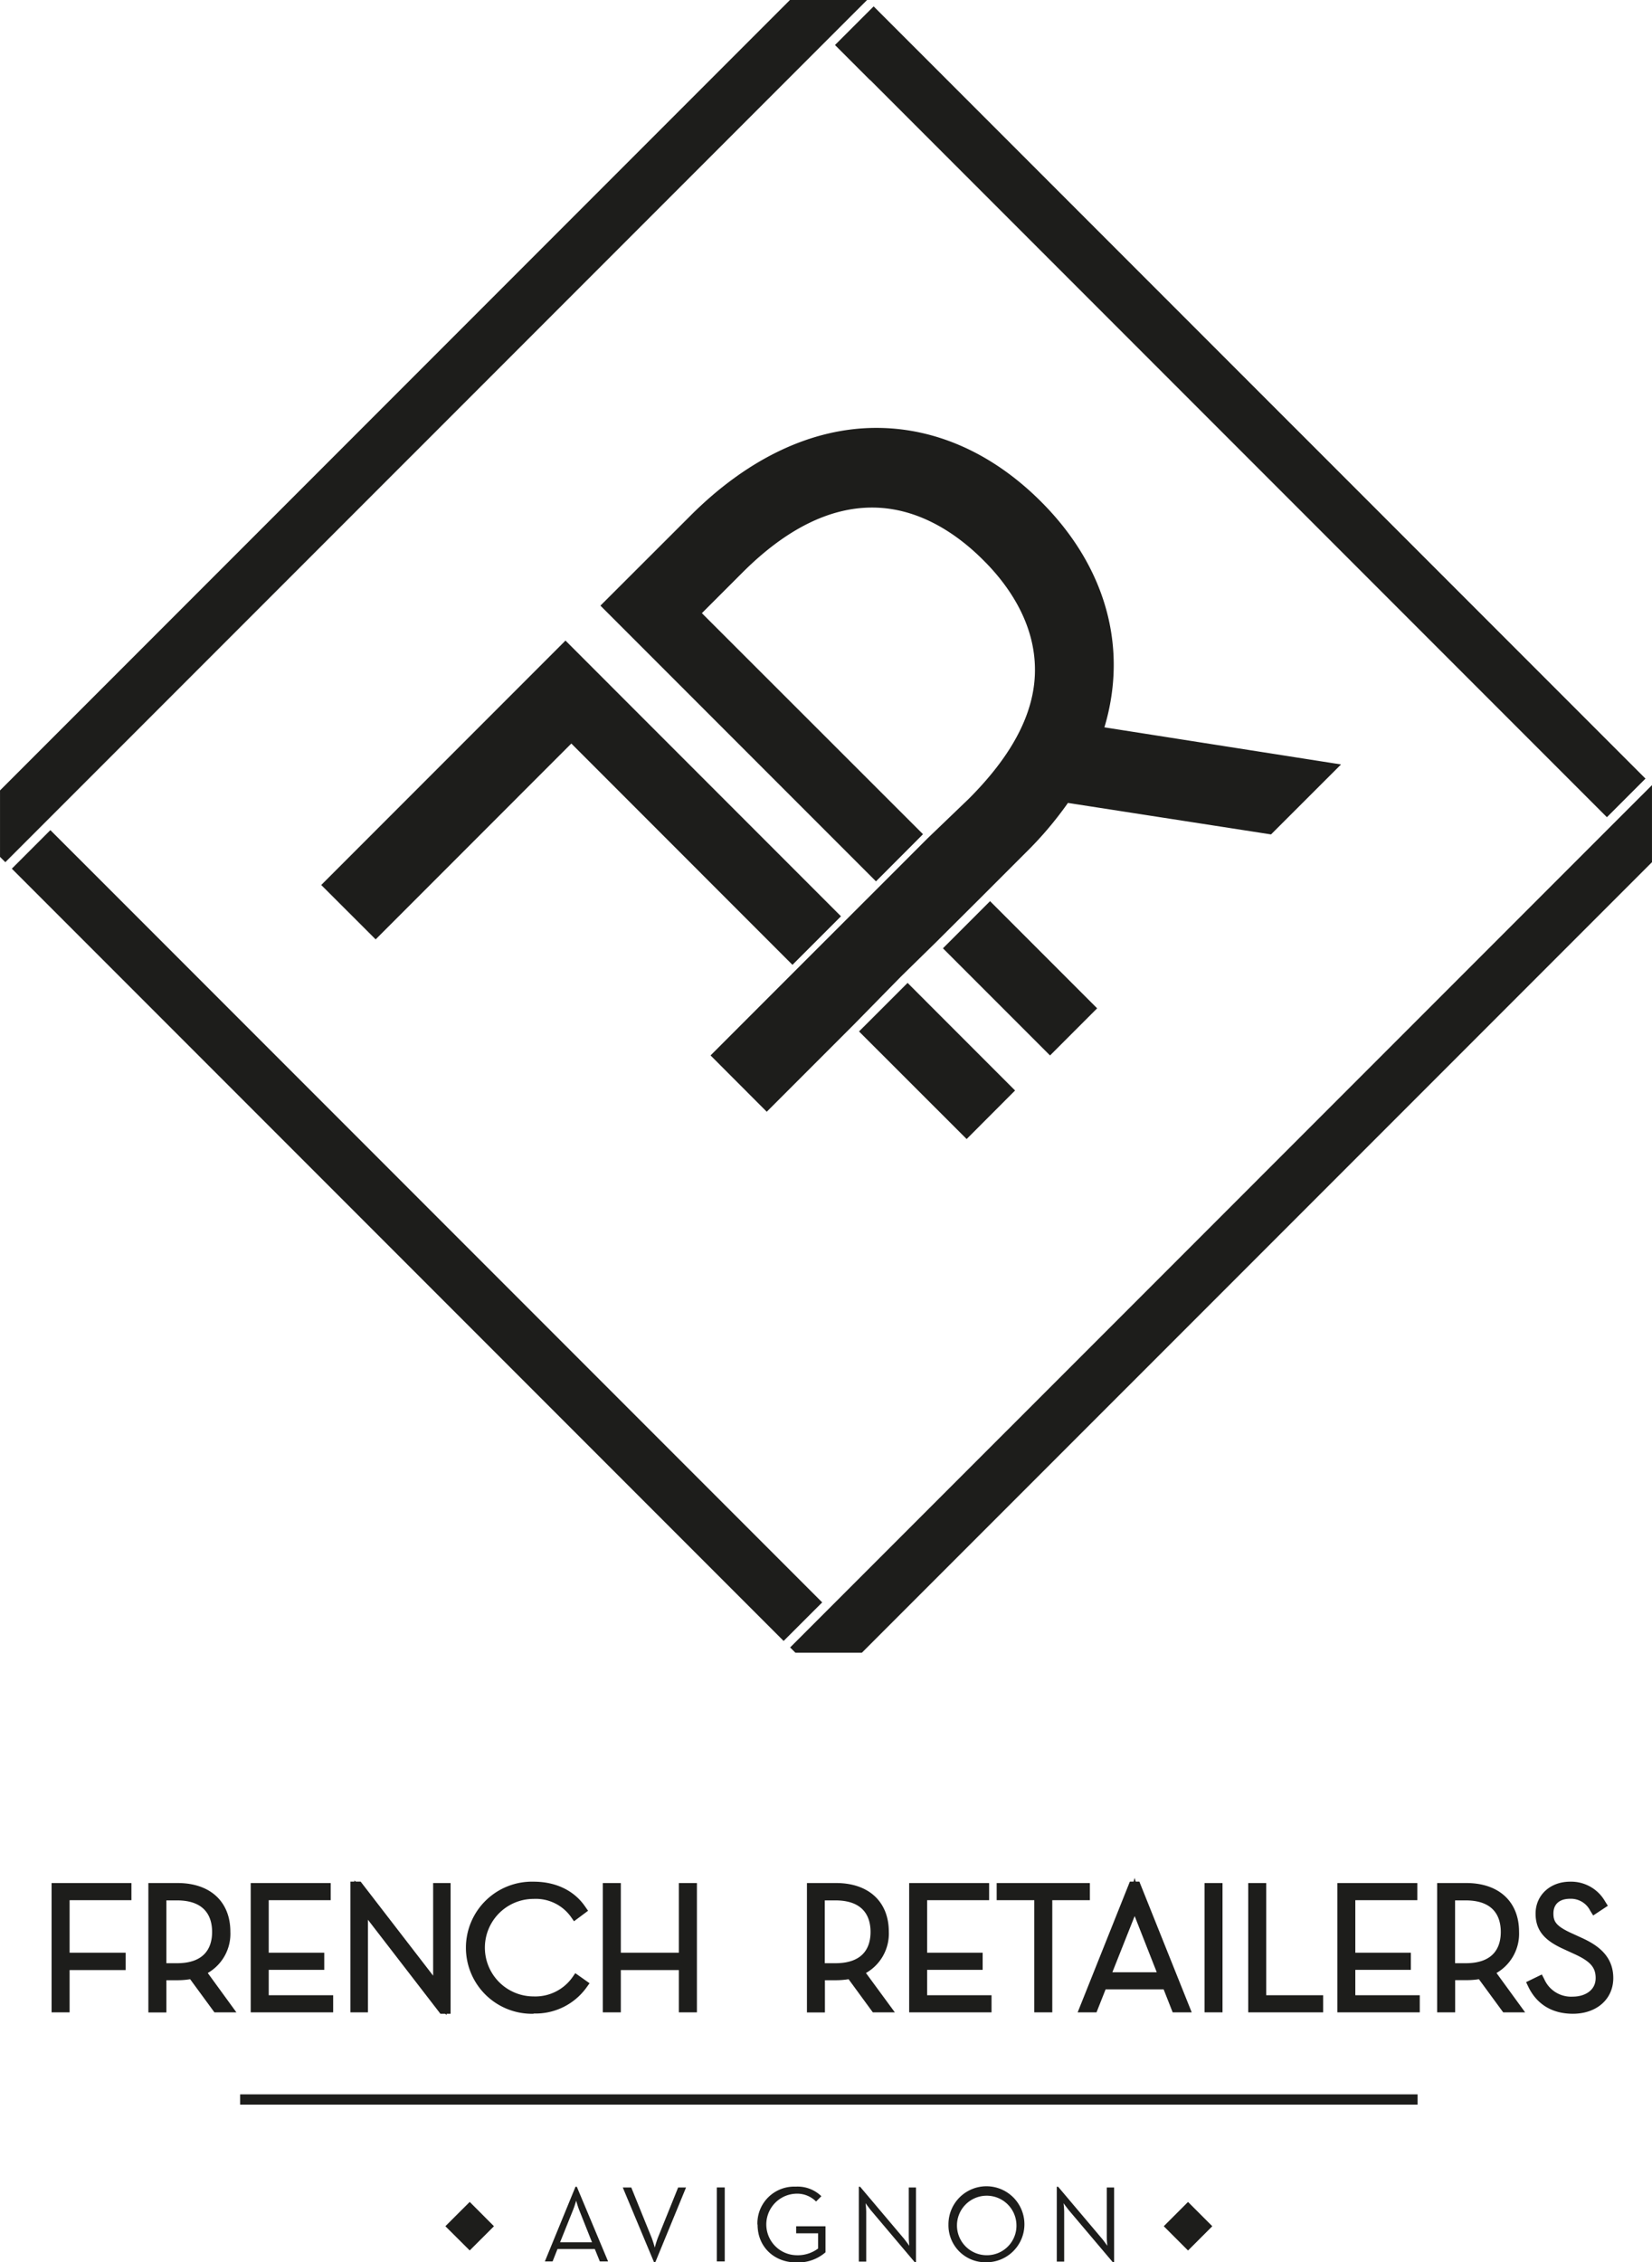 <svg xmlns="http://www.w3.org/2000/svg" xmlns:xlink="http://www.w3.org/1999/xlink" width="137.18mm" height="187.74mm" viewBox="0 0 388.85 532.18">
  <defs>
    <clipPath id="clip-path" transform="translate(-14.17 -14.17)">
      <rect width="417.19" height="560.52" fill="none"/>
    </clipPath>
  </defs>
  <g id="Calque_2" data-name="Calque 2">
    <g id="Calque_1-2" data-name="Calque 1">
      <polygon points="16.38 473.39 12.14 473.39 12.14 442.97 30.93 442.97 30.93 447 16.38 447 16.38 459.36 29.58 459.36 29.58 463.44 16.38 463.44 16.38 473.39" fill="#1d1d1b"/>
      <g clip-path="url(#clip-path)">
        <path d="M69.81,487.56H64.64l-5.72-7.8A17.94,17.94,0,0,1,56,480H53.33v7.58H49.09V457.14H56c7.65,0,12.39,4.39,12.39,11.45a10.64,10.64,0,0,1-5.32,9.71ZM53.33,476h2.49c6.83,0,8.27-4,8.27-7.36s-1.44-7.42-8.27-7.42H53.33Z" transform="translate(-14.17 -14.17)" fill="#1d1d1b"/>
        <polygon points="78.42 473.39 59.01 473.39 59.01 442.97 77.84 442.97 77.84 447 63.25 447 63.25 459.36 76.32 459.36 76.32 463.39 63.25 463.39 63.25 469.36 78.42 469.36 78.42 473.39" fill="#1d1d1b"/>
        <polygon points="105.13 474.02 104.78 473.72 103.66 473.72 86.6 451.6 86.6 473.39 82.48 473.39 82.48 442.64 83.44 442.64 83.41 442.36 83.76 442.64 84.89 442.64 101.95 464.76 101.95 442.97 106.06 442.97 106.06 473.72 105.1 473.72 105.13 474.02" fill="#1d1d1b"/>
        <path d="M139.77,487.89a15.54,15.54,0,1,1,0-31.07c5.22,0,9.53,2.07,12.12,5.84l.7,1-3.31,2.47-.76-1.08a10.17,10.17,0,0,0-8.75-4.18,11.47,11.47,0,0,0,0,22.94,10.7,10.7,0,0,0,9.07-4.41l.74-1.06,3.36,2.37-.72,1a14.78,14.78,0,0,1-12.45,6.12" transform="translate(-14.17 -14.17)" fill="#1d1d1b"/>
        <polygon points="164.04 473.39 159.79 473.39 159.79 463.44 146.13 463.44 146.13 473.39 141.89 473.39 141.89 442.97 146.13 442.97 146.13 459.36 159.79 459.36 159.79 442.97 164.04 442.97 164.04 473.39" fill="#1d1d1b"/>
        <path d="M224.8,487.56h-5.18l-5.71-7.8A18.12,18.12,0,0,1,211,480h-2.66v7.58h-4.23V457.14H211c7.63,0,12.38,4.39,12.38,11.45A10.65,10.65,0,0,1,218,478.3ZM208.31,476h2.49c6.84,0,8.28-4,8.28-7.36s-1.44-7.42-8.28-7.42h-2.49Z" transform="translate(-14.17 -14.17)" fill="#1d1d1b"/>
        <polygon points="233.39 473.39 214 473.39 214 442.97 232.82 442.97 232.82 447 218.23 447 218.23 459.36 231.3 459.36 231.3 463.39 218.23 463.39 218.23 469.36 233.39 469.36 233.39 473.39" fill="#1d1d1b"/>
        <polygon points="247.69 473.39 243.45 473.39 243.45 447 234.6 447 234.6 442.97 256.54 442.97 256.54 447 247.69 447 247.69 473.39" fill="#1d1d1b"/>
        <path d="M294.68,487.56H290.2l-2.13-5.41H274.41l-2.14,5.41h-4.44l12.29-30.75H281l.24-.89.25.89h.87ZM276,478.13h10.45l-5.2-13.22Z" transform="translate(-14.17 -14.17)" fill="#1d1d1b"/>
        <rect x="283.53" y="442.97" width="4.23" height="30.42" fill="#1d1d1b"/>
        <polygon points="311.45 473.39 293.81 473.39 293.81 442.97 298.05 442.97 298.05 469.36 311.45 469.36 311.45 473.39" fill="#1d1d1b"/>
        <polygon points="334.19 473.39 314.79 473.39 314.79 442.97 333.61 442.97 333.61 447 319.02 447 319.02 459.36 332.09 459.36 332.09 463.39 319.02 463.39 319.02 469.36 334.19 469.36 334.19 473.39" fill="#1d1d1b"/>
        <path d="M373.16,487.56H368l-5.72-7.8a17.9,17.9,0,0,1-2.93.22h-2.66v7.58h-4.24V457.14h6.9c7.63,0,12.38,4.39,12.38,11.45a10.67,10.67,0,0,1-5.31,9.71ZM356.67,476h2.49c6.84,0,8.27-4,8.27-7.36s-1.43-7.42-8.27-7.42h-2.49Z" transform="translate(-14.17 -14.17)" fill="#1d1d1b"/>
        <path d="M384.44,487.89c-6.15,0-9.1-3.42-10.5-6.29l-.55-1.15,3.7-1.8.57,1.09a6.9,6.9,0,0,0,6.74,4.12c2.67,0,5.36-1.36,5.36-4.37,0-2.51-1.25-3.93-5-5.65l-2.57-1.18c-4-1.83-6.57-4-6.57-8.33s3.42-7.51,8.12-7.51a9.2,9.2,0,0,1,8.22,4.6l.67,1.07-3.45,2.28-.7-1.12a5.07,5.07,0,0,0-4.74-2.81c-2.49,0-3.92,1.26-3.92,3.45,0,1.87.57,2.93,4.1,4.57l2.58,1.18c3.45,1.58,7.41,4.07,7.41,9.45,0,4.95-3.9,8.4-9.51,8.4" transform="translate(-14.17 -14.17)" fill="#1d1d1b"/>
        <polygon points="104.83 523.7 110.56 517.98 116.27 523.7 110.56 529.4 104.83 523.7" fill="#1d1d1b"/>
        <rect x="289.78" y="533.83" width="8.08" height="8.08" transform="translate(-308.45 351.13) rotate(-45)" fill="#1d1d1b"/>
        <path d="M149.63,528.58h.31l7.36,17.57h-1.94l-1.18-2.91h-8.79l-1.15,2.91h-1.82Zm3.89,13.07-3.07-7.72a21.68,21.68,0,0,1-.66-2.08s-.36,1.26-.69,2.08L146,541.65Z" transform="translate(-14.17 -14.17)" fill="#1d1d1b"/>
        <path d="M160.76,528.76h2l4.78,11.79a23.77,23.77,0,0,1,.75,2.35,22.66,22.66,0,0,1,.74-2.35l4.76-11.79h1.86l-7.23,17.57h-.31Z" transform="translate(-14.17 -14.17)" fill="#1d1d1b"/>
        <rect x="168.72" y="514.58" width="1.87" height="17.4" fill="#1d1d1b"/>
        <path d="M192.45,537.46a8.65,8.65,0,0,1,9-8.9,8,8,0,0,1,6.05,2.25l-1.24,1.25a6.27,6.27,0,0,0-4.81-1.84,7.24,7.24,0,0,0,.15,14.47,8,8,0,0,0,5.14-1.58v-3.58h-5.17v-1.64h6.91V544a9.83,9.83,0,0,1-6.88,2.39c-5.19,0-9.11-3.65-9.11-8.89" transform="translate(-14.17 -14.17)" fill="#1d1d1b"/>
        <path d="M219.1,534.05c-.48-.58-1.19-1.6-1.19-1.6s.15,1.22.15,2v11.74h-1.74V528.58h.3L227,540.86c.48.59,1.2,1.61,1.2,1.61s-.12-1.23-.12-2V528.76h1.7v17.57h-.3Z" transform="translate(-14.17 -14.17)" fill="#1d1d1b"/>
        <path d="M237.42,537.46a8.94,8.94,0,1,1,8.92,8.89,8.7,8.7,0,0,1-8.92-8.89m16,0a7,7,0,1,0-7,7.23,6.94,6.94,0,0,0,7-7.23" transform="translate(-14.17 -14.17)" fill="#1d1d1b"/>
        <path d="M265.71,534.05c-.48-.58-1.2-1.6-1.2-1.6s.15,1.22.15,2v11.74h-1.74V528.58h.31l10.38,12.28c.49.59,1.2,1.61,1.2,1.61s-.12-1.23-.12-2V528.76h1.72v17.57h-.31Z" transform="translate(-14.17 -14.17)" fill="#1d1d1b"/>
        <rect x="56.52" y="492.68" width="277.16" height="2.42" fill="#1d1d1b"/>
        <polygon points="379.77 193.76 379.77 193.76 259.3 314.24 379.77 193.76" fill="#1d1d1b"/>
        <polygon points="185.94 0 0 185.94 0 201.58 1.25 202.82 204.09 0 185.94 0" fill="#1d1d1b"/>
        <polygon points="379.77 193.76 379.77 193.76 259.3 314.24 185.98 387.55 187.23 388.79 202.87 388.79 388.85 202.82 388.85 184.69 379.77 193.76" fill="#1d1d1b"/>
        <polygon points="377.67 173.51 377.67 173.51 205.64 1.5 196.54 10.59 204.77 18.82 204.8 18.8 368.58 182.58 378.24 192.24 387.32 183.16 377.67 173.51" fill="#1d1d1b"/>
        <polygon points="183.28 366.7 20.09 203.51 11.85 195.28 2.78 204.35 11.01 212.58 184.45 386.02 193.53 376.95 183.28 366.7" fill="#1d1d1b"/>
        <polygon points="133.1 150.69 75.61 208.19 88.42 220.98 134.48 174.91 186.53 226.97 197.95 215.55 133.1 150.69" fill="#1d1d1b"/>
        <rect x="246.43" y="226.5" width="15.68" height="35.65" transform="translate(-112.46 237.17) rotate(-45)" fill="#1d1d1b"/>
        <path d="M265.54,203.05l47.81,7.41L329.83,194l-55.7-8.73c5.62-18.78.37-37.81-14.9-53.08-11.35-11.35-24.77-17.36-38.79-17.36-15.12,0-30.26,7.15-43.78,20.68L155.5,156.64l64.86,64.86,11.07-11.09-52.05-52,9.49-9.49c10.17-10.19,20.46-15.35,30.57-15.35,11.41,0,20.5,6.69,26.12,12.31C251,151.25,257.5,160,257.77,171c.29,10.33-5.12,20.65-15.63,31.14l-9.68,9.29-11.09,11.09h0l-8.23,8.22-11.43,11.42-20.29,20.29,5.17,5.18,8.06,8.07,20.3-20.3,11.32-11.53,8.31-8.14,11.11-11.06,10.07-10.07a85.39,85.39,0,0,0,9.78-11.54" transform="translate(-14.17 -14.17)" fill="#1d1d1b"/>
        <polygon points="227.53 267.95 238.93 256.53 213.63 231.22 202.2 242.64 227.53 267.95" fill="#1d1d1b"/>
      </g>
    </g>
  </g>
</svg>
